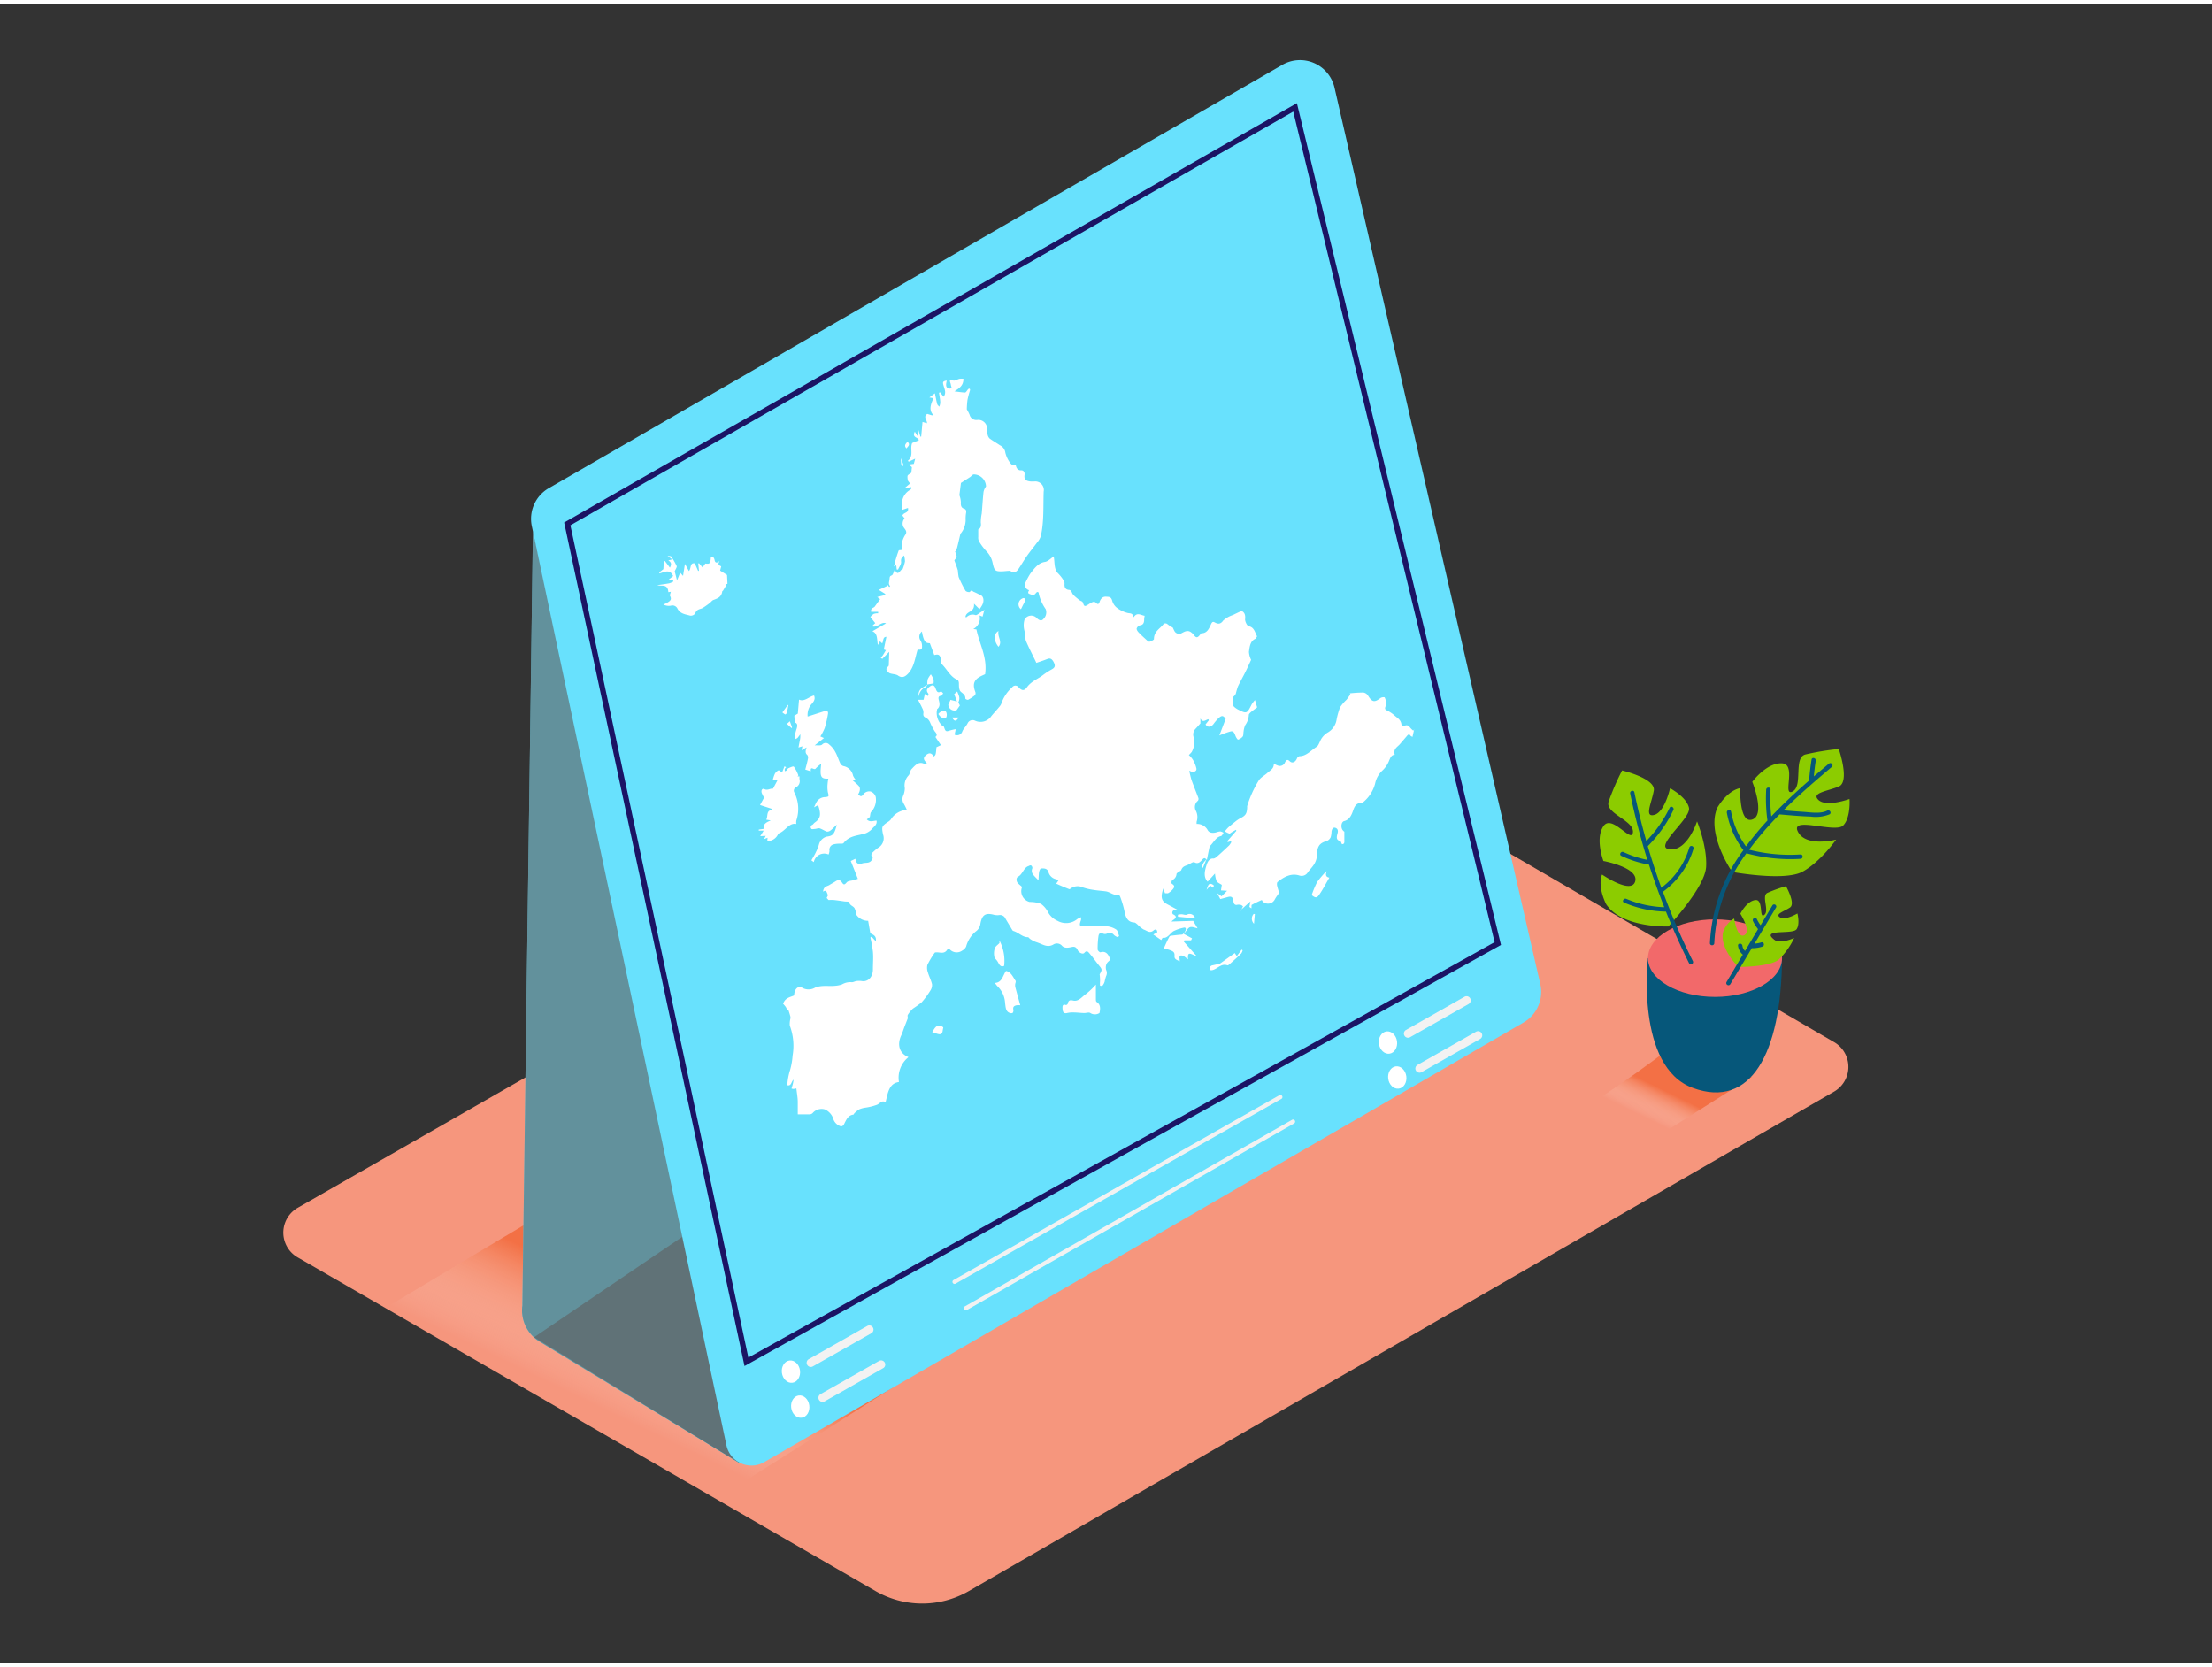 <svg xmlns="http://www.w3.org/2000/svg" xmlns:xlink="http://www.w3.org/1999/xlink" viewBox="0 0 400 300" width="406" height="306" class="illustration styles_illustrationTablet__1DWOa"><rect x="0" y="0" width="400" height="300" fill="#333333" stroke="none"/><defs><linearGradient id="a" x1="299.73" y1="202.43" x2="302.33" y2="197.09" gradientUnits="userSpaceOnUse"><stop offset="0" stop-color="#fff" stop-opacity="0"/><stop offset="1" stop-color="#f15a24"/></linearGradient><linearGradient id="b" x1="116.76" y1="257.82" x2="125.57" y2="239.76" xlink:href="#a"/></defs><title>0</title><g data-name="Layer 2" style="isolation:isolate"><path d="M331.64 187.69l-109.25-63.53a5.17 5.17 0 0 0-5.16 0L53.86 217.65a5.17 5.17 0 0 0 0 9l104.47 60.32a16.86 16.86 0 0 0 16.86 0l156.45-90.3a5.17 5.17 0 0 0 0-8.98z" fill="#f6967d"/><path d="M302.16 188.62c-4.27 3.34-8.73 6.42-13.23 9.43l11.13 6.5L316.79 194z" opacity=".63" fill="url(#a)" style="mix-blend-mode:multiply"/><path opacity=".63" fill="url(#b)" style="mix-blend-mode:multiply" d="M185.83 234.75l-56.61 35.79-59.52-34.78 45.12-26.97 71.01 25.96z"/><path d="M133.74 263.83l-36.22-22a6.62 6.62 0 0 1-3.06-6.5l1.91-140z" fill="#68e1fd"/><path fill="#68e1fd" d="M96.58 241.07l43.93-29.76-6.77 52.52-37.16-22.76z"/><path d="M133.74 263.83l-36.22-22a6.62 6.62 0 0 1-3.06-6.5l1.91-140z" fill="#606060" opacity=".61"/><path fill="#606060" opacity=".61" d="M96.58 241.07l43.93-29.76-6.77 52.52-37.16-22.76z"/><path d="M96.17 94.41l35.2 166.24a4.62 4.62 0 0 0 6.84 3l137.31-79.5a6.4 6.4 0 0 0 3-7L241.31 15.07a6.4 6.4 0 0 0-9.44-4.07L99.23 87.54a6.4 6.4 0 0 0-3.06 6.87z" fill="#68e1fd"/><path fill="none" stroke="#1b1464" stroke-miterlimit="10" d="M102.58 94l32.4 151.51 135.87-75.63-36.66-151.2L102.58 94z"/><ellipse cx="143.05" cy="247.28" rx="1.65" ry="2.03" transform="rotate(-7.59 143.107 247.448)" fill="#fff"/><ellipse cx="144.73" cy="253.6" rx="1.65" ry="2.03" transform="rotate(-7.59 144.807 253.77)" fill="#fff"/><path d="M147 246.34l10.58-6a.75.75 0 0 0-.76-1.3l-10.58 6a.75.75 0 0 0 .76 1.3zm2.13 6.32l10.58-6a.75.75 0 0 0-.76-1.3l-10.58 6a.75.75 0 0 0 .76 1.3zm23.63-21.26l59-33.46a.38.38 0 0 0-.38-.65l-59 33.46a.38.38 0 0 0 .38.65zm2.05 4.77l59.25-33.79a.38.38 0 0 0-.38-.65l-59.25 33.79a.38.38 0 0 0 .38.65z" fill="#f2f2f2"/><ellipse cx="251" cy="187.76" rx="1.65" ry="2.03" transform="rotate(-7.59 251.161 187.84)" fill="#fff"/><ellipse cx="252.68" cy="194.08" rx="1.65" ry="2.03" transform="rotate(-7.59 252.862 194.16)" fill="#fff"/><path d="M255 186.81l10.58-6a.75.75 0 0 0-.76-1.3l-10.58 6a.75.75 0 0 0 .76 1.3zm2.08 6.32l10.58-6a.75.75 0 0 0-.76-1.3l-10.58 6a.75.75 0 0 0 .76 1.3z" fill="#f2f2f2"/><path d="M218.14 154.69c-.19-.28-.37-.35-.66-.06s-.75 1-1.47.56c-.26-.17-.85.33-1.3.5s-.88.28-1.1.89c-.05.15-.29.21-.43.32s-.4.24-.43.4a1.26 1.26 0 0 1-.78 1.1.91.91 0 0 0-.12.61c.27.22.66.39.38.86a3 3 0 0 1-.94.87c-.17.12-.43 0-.62.06l-.31-.87c-.55 1.65-.33 2.3.8 2.89.6.31 1.18.65 1.87 1a2.66 2.66 0 0 0-.73 0 .6.6 0 0 0-.3.37.45.45 0 0 0 .1.39c.79.36.58.71 0 1.08a2.14 2.14 0 0 0-.26.24l3.92-.12.8 1.34c-.5-.09-1-.34-1.39-.19s-.68.72-1.1 1.21l1.49.8-.18.36h-1.2l-.11.23 2.33 2.63c-.28-.1-.43-.14-.57-.21-.91-.44-1.07-.3-1 .78-.34-.23-.69-.61-1.09-.68-.66-.12-.4.52-.41 1.06-.42-.28-1-.3-.94-1s-.31-.83-.72-1-.7-.2-1.22-.35c.34-.77.64-1.44 1-2.1a.4.4 0 0 1 .28-.19c.68-.08 1.35-.16 2-.21.28 0 .81-.82.69-1.11 0-.09-.18-.18-.25-.16a7.56 7.56 0 0 0-2 .67c-.6.4-1.06 1.31-1.89 1.18-.08 0-.22.3-.29.41l-1.44-1 .71-.39c0-.64-.38-.59-.66-.35-.7.61-1.24 0-1.8-.17a5.15 5.15 0 0 1-1.09-.89c-.19-.15-.4-.37-.62-.38-1.16-.06-1.56-.92-1.77-2.13a17.33 17.33 0 0 0-.75-2.51c-.05-.16-.23-.38-.34-.36-.86.17-1.5-.53-2.29-.63s-1.46-.14-2.19-.26a10.57 10.57 0 0 1-2-.47 2.13 2.13 0 0 0-2.15.23c-.07.05-.18.13-.24.11-.77-.3-1.53-.62-2.36-1l.4-.58a2.22 2.22 0 0 0-.4-.22 1.79 1.79 0 0 1-1.4-1.29c-.21-.7-.82-.68-1.35-.66-.12 0-.3.38-.34.61-.08.42-.07.86-.12 1.54-.42-.44-.7-.7-.94-1a1.11 1.11 0 0 1-.16-1.2.6.6 0 0 0-.22-.48c-.1-.07-.3 0-.45.09-.9.25-1.09 1.51-1.92 1.93-.41.21-.33.9 0 1.21s.48.42.71.63v.07a2 2 0 0 0 1.39 2.66 5.54 5.54 0 0 1 2.05.35 4.22 4.22 0 0 1 1.28 1.52 3.59 3.59 0 0 0 1.7 1.54 3.17 3.17 0 0 0 3.58-.32 3.21 3.21 0 0 1 .67-.33 2.54 2.54 0 0 1 0 .51c-.36 1-.29 1.14.59 1.13 1.36 0 2.72-.07 4.06 0a3.66 3.66 0 0 1 1.71.59c.28.18.36.75.53 1.14l-.22.25a2.17 2.17 0 0 1-.67-.37c-.38-.42-.75-.62-1.29-.3a.86.86 0 0 1-.75 0c-.46-.24-.73 0-.8.47a15.13 15.13 0 0 0-.15 2.41c0 .2.37.55.52.51 1-.3 1.47.42 1.77 1.35-.24.25-.55.45-.68.75a1.68 1.68 0 0 0-.09 1.06 1.29 1.29 0 0 1 0 1.17 7.58 7.58 0 0 0-.26 1 2.06 2.06 0 0 1-.39.71c-.08.09-.43 0-.44 0a3.68 3.68 0 0 1 0-.76 7.62 7.62 0 0 0-.07-1.29c.49-.88.48-.87-.2-1.71-.53-.65-1-1.34-1.57-2-.29-.36-.56-.7-1-.17-.29.32-1-.06-1.19-.48s-.46-.71-1-.6-1.33.33-1.83-.19a1.22 1.22 0 0 0-1.62-.22c-1 .55-1.81 0-2.66-.32-.27-.11-.56-.18-.82-.31a5.15 5.15 0 0 1-.68-.4c-.15-.1-.27-.33-.41-.32-1 0-1.7-.86-2.61-1.12a.37.37 0 0 1-.2-.16l-1.25-2.09a1.05 1.05 0 0 0-1.17-.62 2.85 2.85 0 0 1-1.09-.11c-1.38-.31-2 .09-2.27 1.73a2 2 0 0 1-.85 1.35 5.39 5.39 0 0 0-1.73 2.73 1.6 1.6 0 0 1-.68.7 1.72 1.72 0 0 1-2.24-.17c-.11-.09-.39-.14-.43-.07-.52.91-1.23.59-1.9.57-.14 0-.36 0-.42.07a15 15 0 0 0-1.33 2.21 2.36 2.36 0 0 0 .1 1.37c.21.73.57 1.38.74 2.12a1.76 1.76 0 0 1-.29 1.12 14.71 14.71 0 0 1-1.6 2.16 18 18 0 0 1-1.56 1.12 5.46 5.46 0 0 0-.93 1.14c-.09.13 0 .41 0 .61-.19.48-.39 1-.59 1.51s-.37 1.1-.61 1.61c-.72 1.57-.43 3.19 1.32 3.91a4.76 4.76 0 0 0-1.72 4.5c-1.84.25-2 2-2.42 3.66-.67-.43-1 .21-1.54.45a10.18 10.18 0 0 1-2.2.54 4.51 4.51 0 0 0-1 .28 4.79 4.79 0 0 0-.87.69c-.09.08-.15.27-.23.28-1 .12-1.29 1-1.73 1.84-.09.16-.4.33-.53.27a2.06 2.06 0 0 1-1.31-1.21 2.81 2.81 0 0 0-1.6-1.86 2.14 2.14 0 0 0-2.21.71.89.89 0 0 1-.53.2h-2.13v-2.24c0-.79-.16-1.55-.25-2.45a4.62 4.62 0 0 1-.53.09 1.2 1.2 0 0 1-.35-.07l.12-.41a5.54 5.54 0 0 0 .25-1.19c-.43.29-.35 1.2-1.13 1a11 11 0 0 1 .51-2.77 13 13 0 0 0 .45-2.6 10.44 10.44 0 0 0-.51-5.41 3.9 3.9 0 0 1 .11-1.27 1.08 1.08 0 0 0 0-.35c-.1-.4-.23-.79-.37-1.24l-.19.07a4.32 4.32 0 0 0-.28-.59 6.28 6.28 0 0 0-.48-.57c.39-1.12 1.28-1.18 2-1.51 0-1.1.71-1.87 1.5-1.36a2.32 2.32 0 0 0 2.29-.05c1.24-.5 2.43-.2 3.64-.33a4.69 4.69 0 0 0 1.22-.25 3 3 0 0 1 1.7-.4c.27.05.59-.15.89-.2a3.33 3.33 0 0 1 1 0c1.14.18 2-.76 2-2.12 0-1.07.1-2.15 0-3.21a21.23 21.23 0 0 0-.46-2.54l.21-.16.78.83c.16-1.11-.63-1.2-1-1.46l-.39-2.24a2.57 2.57 0 0 1-2.14-1.1c-.08-.09-.05-.32-.09-.48a3.4 3.4 0 0 0-.2-.64c-.24-.49-.86-.49-1-1.13-.05-.17-.58-.11-.89-.16-.61-.09-1.22-.18-1.84-.25a8.12 8.12 0 0 0-1 0l-.34-.37c.09-.21.27-.51.24-.55-.24-.28-.19-1.07-.89-.59.09-1 .73-.94 1.15-1.21s.76-.43 1.13-.68.8-.29 1.1.17.45.57.88.05c.26-.31.8-.28 1.22-.41l.81-.24-1.28-3.23.83-.4c.11.86.53 1.07 1.23.84s1.51.16 1.92-1c-.37-.34-.34-.73.08-1.09a10.4 10.4 0 0 1 .83-.7 2 2 0 0 0 .94-2.45c-.27-1.37-.23-1.49.81-2.22a2 2 0 0 0 .61-.5 3.58 3.58 0 0 1 2.89-1.71 9.49 9.49 0 0 0-.54-1.09 1.53 1.53 0 0 1-.1-1.53 3.67 3.67 0 0 0 .27-1.3 2.63 2.63 0 0 1 .65-2.29c.27-.24.29-.87.55-1.15.63-.67 1.28-1.46 2.26-1 .11.05.27 0 .54-.1-.48-.45-.82-.86-.23-1.4s1.06-.5 1.46.2c.37-.29.37-.29.49-1.68l.81-.38-1-1.48c.36-.28.28-.57-.11-1a11.31 11.31 0 0 1-.89-1.72 1.7 1.7 0 0 0-.64-.71c-.39-.18-.63-.34-.52-.93a1.63 1.63 0 0 0-.21-.83c-.21-.47-.46-.92-.77-1.53h1l.24-1.06.55.38.12-.19a.8.8 0 0 0-.07-.28c-.49-.6-.14-.93.31-1.27s.8-.23 1 .31.37 1 1 .59c.07 0 .26.22.39.35-.12.16-.24.46-.35.46-.57 0-.53.42-.43.79.16.61.25 1.15-.3 1.61-.06.05 0 .23-.07.35a3.2 3.2 0 0 0 1 2.66c.09.06.24.08.28.17.18.42.22 1 .85.75a10.39 10.39 0 0 1 1.3-.31l-.21 1a1 1 0 0 0 1.4-.59 2.49 2.49 0 0 1 .33-.56 7.68 7.68 0 0 0 .59-.83 1 1 0 0 1 1.34-.57 2.36 2.36 0 0 0 3-.83c.48-.58 1-1.13 1.46-1.7a1.84 1.84 0 0 0 .35-.58 6.85 6.85 0 0 1 1.94-2.91.71.71 0 0 1 1.17 0c.57.62 1 .69 1.5 0 .81-1.12 2-1.5 2.94-2.24a12.82 12.82 0 0 1 1.55-1c.51-.28.7-.57.4-1.2s-.63-.9-1.18-.68c-.72.29-1.45.51-2 .71-.68-1.43-1.34-2.69-1.9-4a6.45 6.45 0 0 1-.19-1.54 6.22 6.22 0 0 1-.16-.73 3.75 3.75 0 0 1 .1-1.53 1.36 1.36 0 0 1 2.25-.27c.38.36.82.57 1.17.13a1.64 1.64 0 0 0 .41-1.79 7.93 7.93 0 0 1-1.25-2.8c0-.33-.3-.44-.58 0-.13.2-.65.36-.68.29-.17-.31-1-.09-.48-.9a1 1 0 0 1-.62-1.47 12.81 12.81 0 0 1 .84-1.54c.73-.94 1.42-1.93 2.64-2.11.54-.08 1.06-.63 1.58-1 .23 1.1 0 2.33.84 3.12a7.11 7.11 0 0 1 1 1.3 1 1 0 0 1 .12.57c-.05.68.23 1 .76 1.07.32 0 .46.19.62.57s.71.78 1.11 1.12a2.08 2.08 0 0 0 .63.38c.37.14.2 1.11.86.76.37-.19.71-.47 1.09-.62a.61.61 0 0 1 .6.09c.31.35.51.37.68-.15s.53-.95 1.12-.92.93 0 1.14.69a2.5 2.5 0 0 0 .8 1.27 5.35 5.35 0 0 0 2.08 1c.46.08.84 0 1 .77.65-1 1.28-.38 2-.28a4.07 4.07 0 0 0-.09.67c0 .64-.2 1-.77 1.06a.93.93 0 0 0-.58.55c-.06.17.14.51.3.68.45.48.93.92 1.41 1.35.18.17.42.41.61.38s.79-.32.8-.47c0-1.43 1.12-1.88 1.75-2.74.1-.14.48-.13.65 0a5.37 5.37 0 0 0 1 .65c.17.32.29.73.54.92a1 1 0 0 0 .93.17c.65-.35 1.25-.73 1.9-.19a2.17 2.17 0 0 1 .39.37c.48.66.71.65 1.25-.06.06-.08.15-.19.21-.18 1 0 1.35-.86 1.72-1.67.22-.47.4-.43.71-.26.53.28 1 .32 1.48-.37a4.82 4.82 0 0 1 1.77-1c.5-.26 1-.48 1.54-.74.53.26.74.7.64 1.54 0 .41.37 1.19.68 1.24.94.16 1.09 1.06 1.49 1.82-.11.15-.2.39-.34.46-.94.43-1 1.46-1.13 2.34a3.78 3.78 0 0 0 .39 1.45c-.39.84-.76 1.67-1.17 2.47s-.84 1.55-1.22 2.35a12.76 12.76 0 0 0-.37 1.27 1.07 1.07 0 0 1-.42.54 7.37 7.37 0 0 0-.12 1 1.34 1.34 0 0 0 .15.78 3.24 3.24 0 0 0 .94.65c1.39.7 1.49.65 2.31-1a5.59 5.59 0 0 1 .6-.79l.39 1.32c-.34.26-.72.52-1.08.82-.17.14-.42.37-.42.54a3.42 3.42 0 0 1-.65 1.85 3.81 3.81 0 0 0-.3 1.17c-.06.31 0 .7-.17.91a1.74 1.74 0 0 1-.83.55c-.09 0-.28-.29-.38-.48-.23-.47-.32-1.18-1-1a16.62 16.62 0 0 0-2 .72l1.14-3c-.48-.66-.72-.67-1.42 0a8.4 8.4 0 0 0-.76.91c-.49.65-1.09.67-1.46.1l.6-.76-.11-.18c-.46.11-1 .7-1.42-.15v.9c-.25.29-.58.66-.9 1a1.48 1.48 0 0 0-.35 1.4 3.59 3.59 0 0 1-.32 2.77 4.94 4.94 0 0 1-.52.55 4.6 4.6 0 0 1 .71.82 5.48 5.48 0 0 1 .66 1.62c.09.52-.54.81-1.29.39a16.73 16.73 0 0 0 .4 1.68c.4 1.1.84 2.18 1.25 3.28a.59.59 0 0 1-.08.47 1.45 1.45 0 0 0-.35 1.88 2.53 2.53 0 0 1 .11 1.91 2.31 2.31 0 0 0 0 .41 2.16 2.16 0 0 1 2 1.12c.3.54.94.55 1.51.41a3.31 3.31 0 0 1 .78-.18 1.64 1.64 0 0 1 .58.25c-.15.21-.29.56-.46.59-.93.19-1.34 1.17-2 1.8a.45.45 0 0 0-.09.21c-.16.75-.31 1.5-.46 2.25z" fill="#fff"/><path d="M173.49 88.8a4.54 4.54 0 0 1 .27 1.29c-.06.61.1 1 .54 1.14s.47.43.38.9a6.31 6.31 0 0 0-.06 1.23 3.91 3.91 0 0 1-.84 2.31s-.09.06-.1.1c-.2.84-.39 1.68-.6 2.52a6.19 6.19 0 0 1-.27.72l-.15-.07a2.64 2.64 0 0 1 .33.92c0 .26-.28.52-.41.73.21.59.45 1.19.63 1.82a11.33 11.33 0 0 0 .14 1.17 19.07 19.07 0 0 0 1.24 2.5c.13.21.73.32.81.2.3-.44.47-.07.67 0 .45.18.88.42 1.32.63s.64 1 .2 1.8c-.14.26-.32.5-.46.71l-1-1c.15 1.67-1.4 1.24-1.55 2.42 0 0 .17.05.23 0a1.51 1.51 0 0 1 1.57-.36c.24.09.65-.33 1-.53.15-.09.3-.2.63-.43l-.33 1.24-.55-.21A2.18 2.18 0 0 1 176 113l.57.08c.54 2.67 2 5 1.57 8.09-.22.11-.54.24-.84.4-1.21.64-1.46 1.45-.92 2.85a.69.69 0 0 1-.07.55 6.89 6.89 0 0 1-1.23.82c-.14.07-.51-.12-.51-.2 0-.72-.48-.92-.83-1.25s-.33-1-.34-1.55c0-.21-.11-.54-.23-.59-1.29-.49-1.9-1.9-2.86-2.84-.13-.13-.11-.47-.15-.72-.14-.95-.4-1.15-1.21-.92l-.8-2.14c-.65-.06-1.07 0-1.44-2.12a1.18 1.18 0 0 0-.25 1.62 2 2 0 0 1 .26.74c.07.87-.07 1-.78.89-.47 1.51-.62 3.17-1.72 4.35-.54.57-1.09.87-1.81.37-.43-.3-1-.23-1.54-.44a1.21 1.21 0 0 1-.59-.74c0-.15.33-.47.44-.62l.08-2.5-1.26 1.28-.28-.23a2.41 2.41 0 0 0 .33-.34c.21-.32.4-.66.62-1l-.39-.14.47-2.28c-.71 0-.5.81-.77 1.18l-.39-.37-.38.66c-.2-1 0-2.1-1-2.48l2.48-1.43c-.9-.4-1.55.9-2.56.52l.6-.56-.88-1.11a2.79 2.79 0 0 1 .61-.56 2.3 2.3 0 0 1 .8-.11v-.26h-1.28c-.09-.71.4-.68.64-.92l1-1.38-.53-.38 1.38-.35.09-.2-1.18-.74 1.5-.71v-.27l.39.46.16-.17c-.38-.37-.16-.79-.12-1.2s0-.59.41-.74c.22-.08.34-.63.55-1.07.59 1.49 1-.09 1.42-.05a8.75 8.75 0 0 0 .42-1.38 4.19 4.19 0 0 0-.17-1.1c-.37.35-.61.53-.53 1.15.05.41-.35.93-.55 1.4h-.24l-.09-.77-.4.22c0-.1 0-.17.06-.24.05-.24.08-.49.16-.73.19-.64.38-1.29.62-1.91 0-.1.35-.07.67-.13 0-.26-.07-.53-.1-.8a1 1 0 0 1 0-.4 4.51 4.51 0 0 1 .58-1.45c.58-.75-.17-1.13-.37-1.65a1.47 1.47 0 0 1 .29-1.4l-.39-.49c.17-.63 1.2-.4 1-1.39l-1 .34v-1.8a2.88 2.88 0 0 1 1.28-1.74c.15 0 .26-.25.4-.38l-.13-.19-1 .21-.06-.11.89-.75-.36-.46a2.32 2.32 0 0 1-.1-.91c.07-.22.4-.35.69-.58l.1-1-.53-.48.88-.12.25-.94-1.14.53-.22-.12c1.19-.94.35-2.16.81-3.24l1.2-.49c-.05-.6-1.31-.41-.72-1.56l.43.73.14-.05-.08-1.26h.08l.44 1.48h.14l.24-2.66.8.24c.07-.6-.76-1.16.06-1.69l.88.27.16-.12c-.79-.93-.41-1.86.08-3l-.74-.13 1-.75c.15.71.25 1.33.41 1.93.05.2.25.33.38.49a2.45 2.45 0 0 0 .18-.71c0-.6-.15-1.2-.23-1.8l.18-.1.65.81c.53-.68.17-1.38 0-2s-.2-.8.57-.92c-.11.56-.29 1.17.3 1.43.16.07.38 0 .62-.06a4.42 4.42 0 0 1-.18-.62c0-.36-.58-1.06.42-.76.33.1.77-.23 1.16-.31a3.62 3.62 0 0 1 .7 0c0 1.24-.76 1.71-1.63 2.27.77.09 1.34.19 1.92.21.14 0 .31-.27.43-.44.27-.38.47-.31.48 0a17.31 17.31 0 0 0-.47 1.77 15.92 15.92 0 0 0-.12 1.71 8 8 0 0 1 .51 1 1.24 1.24 0 0 0 1.38.92 1.58 1.58 0 0 1 1.77 1.5 8.11 8.11 0 0 0 .09 1.08 1.4 1.4 0 0 0 .36.76c.6.45 1.25.81 1.86 1.23a1.73 1.73 0 0 1 1 1.36 5.07 5.07 0 0 0 1 2c.15.22.55.19.89.28.11.56.41.94 1 .9.45 0 .64.39.58.83-.13.95.4 1.08 1 1.18a5.86 5.86 0 0 0 .86 0 1.54 1.54 0 0 1 1.6 1.83c-.1 2.69.08 5.4-.52 8.07a3.49 3.49 0 0 1-.69 1.17c-.6.82-1.25 1.59-1.83 2.42s-1 1.58-1.51 2.33-1.1.79-1.47.34c-.62 0-1.14.1-1.66.1-1.1 0-1.25-.17-1.54-1.47a4.23 4.23 0 0 0-1.18-2.22 10.07 10.07 0 0 1-1.33-1.81 1.68 1.68 0 0 1-.1-.74v-1.35c.42-.19.55-.58.46-1.23a8 8 0 0 1 .17-1.64c.11-1.29.18-2.59.32-3.88a2.31 2.31 0 0 1 .45-1 2.23 2.23 0 0 0-2.2-2.19c-.23 0-.45.32-.68.48l-1.65 1.06zm69.61 60.85v1.43c0 .43.09.82-.43.83-.12-.22-.2-.56-.35-.59-.78-.15-.6-.82-.45-1.37s0-.87-.4-1-.63.23-.69.7a3.61 3.61 0 0 1-.15 1 1.31 1.31 0 0 1-.65.66c-1.45.42-1.79 1-1.84 2.7a3.28 3.28 0 0 1-.47 1.47c-.33.57-.81 1-1.19 1.55a1.3 1.3 0 0 1-1.56.53c-1.45-.43-2.71.23-3.91 1.2-.1.08-.12.43-.08.61.1.47.26.92.38 1.34-.27.4-.54.75-.76 1.14a1.38 1.38 0 0 1-2.2.44c-.07-.08-.15-.29-.19-.28a19.37 19.37 0 0 0-1.79.87c-.08 0-.05.42-.07.64l-.37-.26.19-1-1.88 1.67h.15l.39-.79-.31-.22a1.8 1.8 0 0 0-.69-.06c-.52.16-.71-.25-.74-.65-.08-.8-.46-.89-1-.74l-1.37.37-.56-1.06.79.56 1-1-1.11-.07.15-1c-.35-.24-.74-.37-.94-.68a4.77 4.77 0 0 1-.29-1.37l-1.34 1.47c-.81-.88-.5-2-.19-3 .15-.49.48-1.26 1.23-1.18.22 0 .49-.2.7-.39.74-.65 1.46-1.32 2.17-2a3.25 3.25 0 0 0 .39-.59l-.11-.15-.53.15-.12-.14 1.66-1.9-.07-.18-.75.43c-.16.09-.33.28-.46.25a4 4 0 0 1-.79-.4 6.71 6.71 0 0 1 .6-.7c.47-.41.95-.8 1.43-1.18a6.09 6.09 0 0 1 .89-.56c.84-.44 1.06-.8 1.11-1.89a.89.89 0 0 1 0-.23 19.7 19.7 0 0 1 2.1-4.65c.38-.58 1.06-.89 1.57-1.37s1.16-.69 1.15-1.66a4.08 4.08 0 0 0 .85.39 1 1 0 0 0 1.15-.58c.22-.44.43-.68.87-.25s1 .19 1.29-.45a.71.71 0 0 1 .49-.46c1.23 0 2.11-1.09 3.12-1.72.24-.15.39-.57.55-.88a3.43 3.43 0 0 1 1.51-1.73 3.27 3.27 0 0 0 1.53-2.36 13.43 13.43 0 0 1 .62-2.16 7.35 7.35 0 0 1 1.14-1.33c.26-.31.48-.66.72-1l-.11-.18a23.45 23.45 0 0 1 2.45-.15 1.2 1.2 0 0 1 .85.56c.74 1.18 1.16 1.27 2.25.44.21-.16.74-.2.77-.1a2.4 2.4 0 0 1 .22 1.43c-.26.59-.2.73.26.94a5.93 5.93 0 0 1 1.35.93c.48.42 1.1.72 1.2 1.6 0 .12.42.27.6.2a.68.68 0 0 1 .92.29 4.47 4.47 0 0 0 .62.61l.16-.26-.31 1.39c-.15-.1-.28-.13-.35-.23-.27-.4-.48-.16-.7.11l-1.23 1.43c-.46.53-1.24.85-.92 1.92-.58 0-.77.46-1 1a4.91 4.91 0 0 1-1.2 1.81 4.42 4.42 0 0 0-1.34 2.33 6.43 6.43 0 0 1-2 3.28 1 1 0 0 1-.54.29c-.76 0-1.13.43-1.42 1.27s-.65 1.76-1.64 2c-.58.13-.68 1.27-.2 1.73a.82.82 0 0 0 .22.19zm-94.6-12.26a5.21 5.21 0 0 0-1 .85c-.27.38-1-.6-.88.49l-1-.31c.15-.58.35-1.26.49-2a.82.82 0 0 0-.11-.62c-.45-.37-.33-.79-.14-1.39l-.91.51.15-.71-.71.22.23-1.21a3.58 3.58 0 0 0 .09-1.19 7.45 7.45 0 0 1-.44.61 1.79 1.79 0 0 1-.37.26c-.07-.17-.23-.35-.2-.5a12.21 12.21 0 0 1 .36-1.38c.21-.69.09-1-.34-1.1l-.08-1.24.63-.38.22-2.53c1 .45 1.81-.56 2.72-.74.35.85-.31 1.33-.66 1.8a3 3 0 0 0-.5 2l3.12-1c.43-.14.63.1.55.55a19.12 19.12 0 0 1-.58 2.51 10.06 10.06 0 0 1-.79 1.54l.65.29-1.69 1.33c.56-.05 1.1.09 1.36-.16a.87.87 0 0 1 1.28 0 4.24 4.24 0 0 1 1.1 1.35c.35.61.56 1.33.87 2a1 1 0 0 0 .58.55 2.18 2.18 0 0 1 1.76 1.74 3 3 0 0 0 .52.78h-.66c.49.44.87.74 1.19 1.1s.2 1-.13 1.48c.39.41.63.51 1-.07a1.34 1.34 0 0 1 1.23-.44 1.46 1.46 0 0 1 .95 1 3.18 3.18 0 0 1-.84 2.71c-.15.16-.14.51-.23.91l-.54.43c.55.58 1.15.23 1.76.22.13.77-.48 1.07-.79 1.46a3.06 3.06 0 0 1-1.8 1c-1.15.29-2.43.38-3.36 1.58-.15.2-.58.1-.89.13a4.32 4.32 0 0 0-.89.11 1 1 0 0 0-.78 1.19 2.05 2.05 0 0 1-.17.66 1.92 1.92 0 0 0-2.67 1.37l-.43-.31c.29-.53.59-1 .84-1.55a7.31 7.31 0 0 0 .51-1.28 2 2 0 0 1 1.39-1.46c1.15-.15 1.4-.41 1.85-2.16-.45.42-.75.74-1.09 1a1 1 0 0 1-.69.25c-.45-.14-.86-.45-1.31-.59-.25-.08-.55.08-.83.1s-.53.09-.66 0a.44.44 0 0 1 .16-.74c.16-.09.27-.3.42-.4 1-.7 1.24-1.36.62-3.16l-.74.4c.13-.28.27-.61.43-.91a1.82 1.82 0 0 1 1.6-.94c.67-.07.69-.13.48-.85a5.65 5.65 0 0 1-.05-1.59 7.22 7.22 0 0 1 .13-.9c-1.38.06-1.56-.33-1.29-2.67zM123 102.81l.52.59.34-2.17.72 1.29c.46-.45.11-1.55 1.06-1.39l.6 1.35h.16l-.13-1.3.12-.09.65.78.51-.71c.8.12.92 0 1-1.1.43-.2.59.07.68.51s.36.6.91.11c-.49.78 0 .81.28 1l-.2.76 1.25.79.08 1.61-.33.07.14.13-.6 1c0 .06-.15.09-.15.15-.16 1.09-.9 1.29-1.62 1.57-.24.09-.43.39-.66.56-.41.31-.82.61-1.25.87s-1.1.17-1.36 1a1 1 0 0 1-.9.4c-.81-.25-1.73-.27-2.29-1.23a1 1 0 0 0-1.23-.57 2.19 2.19 0 0 1-1.34-.21 5.67 5.67 0 0 0 .73-.35c.41-.27.87-.51.47-1.22-.07-.13.09-.45.15-.74l-.45.07c-.12-1.61-1.24-1-2-1.27.73-.11 1.47-.2 2.2-.34a3.31 3.31 0 0 0 .71-.32l-.07-.26-.72.07-.06-.15.81-.65c-.62-1.35-1.58-.68-2.46-.47l-.07-.18.76-.59.09-1.48h.18l.91 1.21c.37-.68.21-1-.29-1.31l.72-.18-.86-.64c.34.05.58 0 .66.12a10.44 10.44 0 0 1 1 1.73c.07.17-.21.58-.36.94l.42 1.65zm17.63 37.48l-.9.07a6.43 6.43 0 0 1 .37-1.14 1.55 1.55 0 0 1 .66-.65c.13-.06.36.19.66.38l.44-1.11.32.16a1.23 1.23 0 0 0-.27.3v.35c0 .12.26 0 .35-.09s.19-.34.31-.39c.35-.13.89-.42 1-.25a6.45 6.45 0 0 1 .8 1.56l-.16.18h.37a2.75 2.75 0 0 0 0 .54 1.22 1.22 0 0 1-.64 1.42.67.67 0 0 0-.3.94 6.61 6.61 0 0 1 .36 5.08 2.18 2.18 0 0 0 0 .62c-1.33-.3-2 1.34-3.25 1.73a2.11 2.11 0 0 1-2 1.36l.05-.6-.65.25.32-.59-1 .05.63-1h-.89v-.19l.89-.13c-.12-.93.5-1.17 1.27-1.53l-.81-.13c.35-.61-.05-1.65 1-1.75l-.06-.23-2.06-.67.73-1.34a5.9 5.9 0 0 1-.42-.83c-.18-.52.14-.89.47-.71.58.32 1.09-.17 1.56-.07zm57.54 37.01v2.58c0 .2 0 .49.14.56.7.45.7 1.17.51 2a1.54 1.54 0 0 1-1.65 0c-.27-.18-.7 0-1.06 0-.61 0-1.21-.09-1.81-.1a4.86 4.86 0 0 0-1.29.09c-.52.13-.8 0-.86-.64s0-1 .62-.79c.08 0 .29-.13.31-.23.13-.77.58-.67 1-.58 1 .21 1.59-.72 2.32-1.2a13.78 13.78 0 0 0 1.77-1.69zm-18.25-.3c1.33-.08 1.41-1.37 2-2.16.88.15 1.24 1.06 1.73 1.78.06.09 0 .34-.06.52a1.92 1.92 0 0 0 0 .59c.28 1.06.58 2.12.91 3.31a3.57 3.57 0 0 0-.68 0c-.36.1-.71.21-.57.83a.71.71 0 0 1-.13.55.67.67 0 0 1-.53 0c-.74-.26-.73-1-.84-1.78a4.54 4.54 0 0 0-1.4-3.06 3.63 3.63 0 0 1-.43-.58zm57.28-15.88a15.8 15.8 0 0 1 1-2.39 15.59 15.59 0 0 1 1.67-1.94c0 .31-.41 1 .52 1.17-.64 1.09-1.17 2.14-1.82 3.07-.44.67-.74.61-1.37.09zm-56.48 8.18a8 8 0 0 1 .86 4.62c-.69.31-.89-.3-1.17-.76s-.55-.57-.61-.92a3.1 3.1 0 0 1 .09-1.51c.13-.36.53-.6.85-.94zm42.57 2.3l.36.56.88-1.18.18.12a1.8 1.8 0 0 1-.24.56c-.65.63-1.31 1.24-2 1.84-.16.14-.39.37-.52.32-1-.38-1.68.49-2.5.8-.2.08-.58.14-.62 0a.54.54 0 0 1 .39-.79l1-.22h.25z" fill="#fff"/><path d="M171.48 126.7l.4-.89 1.17.3-.5-1.33.55-.48c.25.65.57 1.15.23 1.87-.07.15.18.49.25.66l-.59.84a1.12 1.12 0 0 1-1.51-.97zm-2.91 59.18c.46-.68.89-1.71 2-.85 0 .14-.08.39-.11.64-.08.63-.44.66-.82.57s-.7-.24-1.07-.36zM213 164.67a3.54 3.54 0 0 1 .63-.09c.34 0 .7.19 1 .08a1 1 0 0 1 1.48.67l-3.1-.3zm-32.44-51.31c-.23 1.09.78 1.94 0 2.86-.85-1.01-.93-2.34 0-2.86zm-10.88 15.01c.41-.57 1.22-.78 1.43-.33a1.2 1.2 0 0 1 0 .94c-.31.4-1.03.07-1.43-.61zm-1.99-5.3a3.64 3.64 0 0 1 .08-1 4.23 4.23 0 0 1 .56-.87 5.39 5.39 0 0 1 .48.9 2.33 2.33 0 0 1 0 .74l-1.13.19zm16.93-13.64a1.14 1.14 0 0 1 .24-1.94c.12-.08.34-.12.42 0a.62.62 0 0 1 .05.48 4.8 4.8 0 0 1-.33.68zm-42.07 17.39c-.08.42-.14.85-.25 1.27 0 .15-.25.38-.3.36a2.52 2.52 0 0 1-.52-.37l1-1.37zm76.3 32.59l-.66.75c.32-1.07.48-1.2 1-1a1.44 1.44 0 0 1 .34.26l-.22.36-.35-.3zm7.91 6.89a1.28 1.28 0 0 1-.06-1.77h.22zm-59.07-43.23c-.11.16-.2.41-.33.46a2 2 0 0 0-1.21 1.65 1.42 1.42 0 0 1 .66-1.57zm-3.59-43.91c.61.5.06.84-.19 1.19-.36-.44-.32-.67.19-1.19zm-21.8 51l.53-.47.4 1.11-.09.13zm31.04-1.16c-.41.75-.8.76-1.15 0zm44.8 25.69l-.63 1.55c-.23-.41 0-.95.63-1.55zM162.9 82.1c.16.41.29.7.39 1a.9.9 0 0 1 .05.36s-.17.13-.17.11a1 1 0 0 1-.2-.39c-.04-.32-.04-.64-.07-1.08z" fill="#fff"/><path d="M298 172.52s-2.29 19.66 8.12 23.47 16-6.1 16.13-23.47" fill="#06577a"/><ellipse cx="310.13" cy="172.52" rx="12.12" ry="7.01" fill="#f2696a"/><path d="M313.23 156.93s-4.76-6.87-2.68-11.62c0 0 1.71-3.05 4.14-3.54 0 0-.24 6.51 2.18 5.68s0-6.82 0-6.82 2.55-3.45 5.34-3.34 0 6.09 1.94 5.1.12-6.08 2.3-6.69a45.82 45.82 0 0 1 6.06-1s2.06 5.94 0 6.79-5.09 1.14-3.64 2.45 5.58-.2 5.58-.2.26 3.34-1.14 4.79-9.65-1.75-8.19 1.12 6.91 1.43 6.91 1.43-2.79 4-6.06 5.8-12.74.05-12.74.05zm1.12 17.19s-3.44-3.39-2.76-6.31a4.46 4.46 0 0 1 2-2.45s.56 3.72 1.85 3-.73-3.87-.73-3.87 1.08-2.23 2.67-2.47.65 3.46 1.65 2.69-.58-3.47.59-4a26.47 26.47 0 0 1 3.34-1.2s1.8 3.15.72 3.86-2.77 1.19-1.8 1.78 3.15-.71 3.15-.71.5 1.87-.14 2.84-5.66 0-4.53 1.51 4.08.08 4.08.08a12.91 12.91 0 0 1-2.82 3.94c-1.71 1.33-7.27 1.31-7.27 1.31zm-12.65-7.33s-8.35.32-11.24-4c0 0-1.65-3.08-.76-5.39 0 0 5.36 3.7 6 1.21s-5.75-3.66-5.75-3.66-1.54-4 0-6.29 5.14 3.27 5.34 1.1-5.07-3.37-4.4-5.54a45.82 45.82 0 0 1 2.44-5.64s6.12 1.45 5.73 3.65-1.78 4.91.11 4.38 2.83-4.81 2.83-4.81 3 1.58 3.42 3.54-6.66 7.2-3.46 7.51 4.92-5.06 4.92-5.06 1.86 4.49 1.64 8.23-6.82 10.77-6.82 10.77z" fill="#8ccc00"/><path d="M330.7 137.37l-2.7 2.28c.09-.95.2-1.89.35-2.83.08-.5-.68-.71-.76-.21q-.3 1.89-.45 3.79c-2.34 2.05-4.66 4.2-6.83 6.48a28.17 28.17 0 0 1-.14-4.82c0-.51-.76-.51-.79 0a29 29 0 0 0 .23 5.57 54.59 54.59 0 0 0-3.88 4.69 15.64 15.64 0 0 1-2.7-6.3c-.09-.5-.85-.29-.76.21a16.17 16.17 0 0 0 2.92 6.68.4.4 0 0 0 .08.07 30.5 30.5 0 0 0-6.06 16.83c0 .51.77.51.79 0a29.64 29.64 0 0 1 5.81-16.25 30.43 30.43 0 0 0 9.78 1c.5 0 .51-.82 0-.79a29.82 29.82 0 0 1-9.29-.86 57.24 57.24 0 0 1 5.5-6.38h.07c1.84.16 3.68.33 5.53.39a6.75 6.75 0 0 0 3.43-.4c.45-.23.05-.91-.4-.68-1.27.64-3.05.3-4.42.22-1.17-.07-2.34-.17-3.51-.27 2.81-2.79 5.83-5.38 8.74-7.84.41-.35-.15-.95-.54-.58zm-24.46 15.36a.39.39 0 0 0-.76-.21 14 14 0 0 1-5.06 7.28q-1.34-3.72-2.45-7.53a23.57 23.57 0 0 0 4.63-6.53c.22-.46-.46-.86-.68-.4a23 23 0 0 1-4.21 6c-.82-2.9-1.55-5.84-2.16-8.8-.1-.5-.86-.29-.76.21q1.26 6.08 3.11 12a18.51 18.51 0 0 1-4.31-1.41c-.46-.22-.86.46-.4.68a19.36 19.36 0 0 0 5 1.59c.83 2.6 1.77 5.16 2.76 7.7a19.08 19.08 0 0 1-6.86-1.51c-.46-.2-.86.48-.4.68a20.13 20.13 0 0 0 7.57 1.63q1.9 4.74 4.18 9.34c.23.45.91.06.68-.4a123.17 123.17 0 0 1-5.41-12.53 14.84 14.84 0 0 0 5.53-7.79zm14.3 10.2l-2.17 3.64a6.81 6.81 0 0 1-.69-1.14c-.22-.46-.9-.06-.68.4a7.52 7.52 0 0 0 .91 1.44l-2.35 3.95a1.61 1.61 0 0 1-.48-.95c-.06-.5-.85-.5-.79 0a2.48 2.48 0 0 0 .87 1.62l-2.94 4.94a.39.39 0 0 0 .68.4l3.88-6.51a5.9 5.9 0 0 0 1.92-.29c.48-.16.27-.92-.21-.76a5.25 5.25 0 0 1-1.22.23l3.93-6.6a.39.39 0 0 0-.66-.37z" fill="#06577a"/></g></svg>